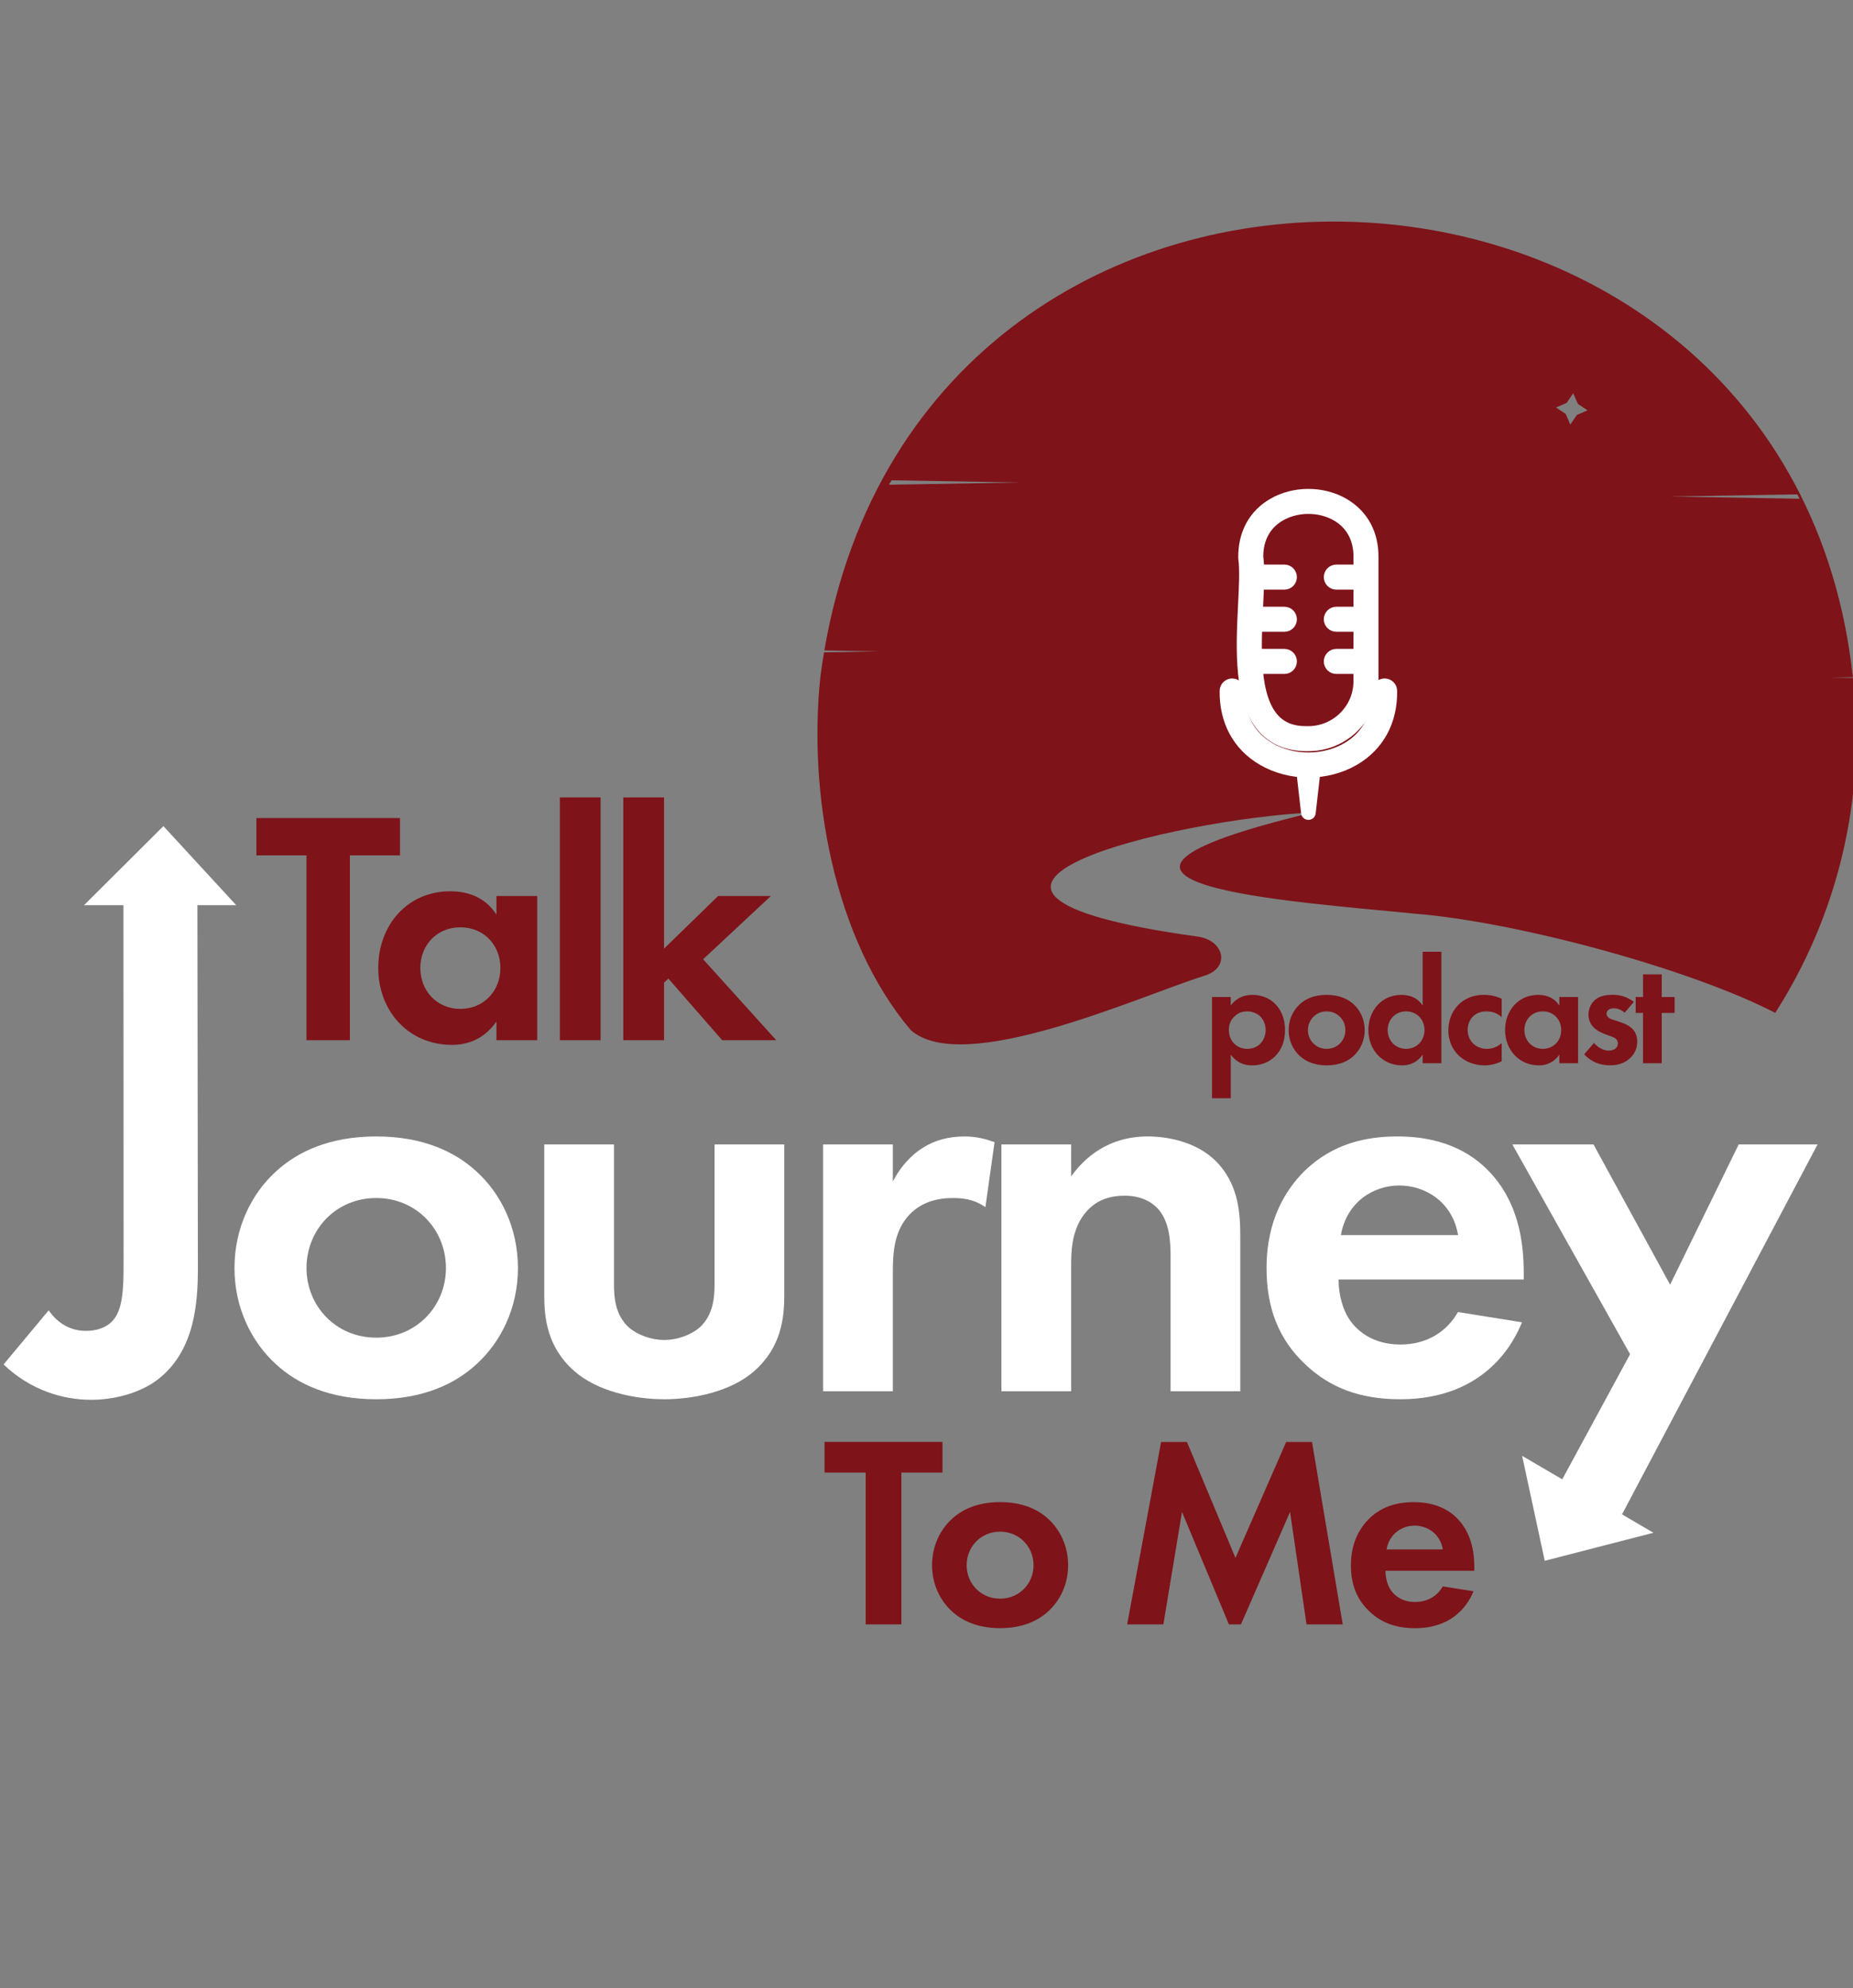 <svg xmlns="http://www.w3.org/2000/svg" width="96" height="103" viewBox="0 0 96 103" fill="none"><rect x="0" y="0" width="96" height="103" fill="#808080" stroke="none"/><g clip-path="url(#clip0_403_303)"><path d="M95.996 35.12L94.837 35.101L95.992 35.081C92.736 4.85 47.993 2.877 42.708 33.696L45.558 33.746L42.692 33.796C42.622 34.207 42.559 34.624 42.504 35.047C41.863 41.041 43.171 48.601 47.173 53.353C49.87 55.785 58.996 51.624 62.341 50.566C63.782 50.166 63.436 48.701 62.039 48.519C44.957 46.15 61.026 42.408 67.993 42.094C52.449 45.816 67.324 46.726 73.346 47.338C78.604 47.764 87.532 50.179 91.971 52.471C94.633 48.309 96.175 43.366 96.175 38.05C96.159 37.046 96.098 36.07 95.996 35.12ZM46.053 25.112C46.1 25.032 46.143 24.956 46.191 24.882L52.879 24.996L46.053 25.112ZM81.692 21.498L81.356 21.998L81.116 21.445L80.615 21.111L81.168 20.87L81.504 20.371L81.746 20.924L82.247 21.258L81.692 21.498ZM86.478 25.722L93.114 25.611C93.157 25.686 93.196 25.761 93.234 25.838L86.478 25.722Z" fill="#7E1319"></path><path d="M67.785 39.901C66.97 39.901 66.156 39.697 65.462 39.292C64.218 38.568 63.545 37.324 63.567 35.793C63.569 35.645 63.688 35.527 63.837 35.527C63.839 35.527 63.839 35.527 63.841 35.527C63.989 35.529 64.109 35.652 64.107 35.8C64.088 37.13 64.665 38.204 65.733 38.826C66.961 39.542 68.61 39.542 69.838 38.826C70.906 38.205 71.482 37.13 71.464 35.8C71.462 35.65 71.58 35.529 71.731 35.527C71.732 35.527 71.734 35.527 71.734 35.527C71.882 35.527 72.002 35.645 72.004 35.793C72.026 37.326 71.353 38.569 70.111 39.292C69.415 39.697 68.6 39.901 67.785 39.901Z" fill="white" stroke="white" stroke-width="0.759" stroke-miterlimit="10" stroke-linecap="round" stroke-linejoin="round"></path><path d="M67.687 38.537C66.818 38.537 66.113 38.268 65.592 37.736C64.273 36.385 64.409 33.595 64.52 31.35C64.569 30.401 64.612 29.507 64.531 28.909C64.511 27.694 65.032 26.734 65.993 26.175C67.063 25.551 68.501 25.551 69.573 26.174C70.534 26.734 71.052 27.692 71.036 28.875V35.29C71.036 37.08 69.576 38.536 67.784 38.536C67.751 38.537 67.719 38.537 67.687 38.537ZM67.785 26.243C67.252 26.243 66.721 26.375 66.267 26.639C65.479 27.096 65.055 27.888 65.07 28.868C65.154 29.482 65.109 30.36 65.061 31.375C64.955 33.514 64.823 36.177 65.978 37.36C66.415 37.806 66.984 38.018 67.78 37.997C69.283 37.997 70.5 36.782 70.5 35.29V28.87C70.514 27.89 70.09 27.098 69.304 26.639C68.848 26.375 68.317 26.243 67.785 26.243Z" fill="white" stroke="white" stroke-width="0.759" stroke-miterlimit="10" stroke-linecap="round" stroke-linejoin="round"></path><path d="M66.54 30.167H64.96C64.812 30.167 64.69 30.046 64.69 29.898C64.69 29.749 64.812 29.628 64.96 29.628H66.54C66.689 29.628 66.81 29.749 66.81 29.898C66.81 30.046 66.689 30.167 66.54 30.167Z" fill="white" stroke="white" stroke-width="0.759" stroke-miterlimit="10" stroke-linecap="round" stroke-linejoin="round"></path><path d="M70.611 30.167H69.233C69.084 30.167 68.963 30.046 68.963 29.898C68.963 29.749 69.084 29.628 69.233 29.628H70.611C70.759 29.628 70.881 29.749 70.881 29.898C70.881 30.046 70.759 30.167 70.611 30.167Z" fill="white" stroke="white" stroke-width="0.759" stroke-miterlimit="10" stroke-linecap="round" stroke-linejoin="round"></path><path d="M66.54 32.351H64.96C64.812 32.351 64.69 32.23 64.69 32.082C64.69 31.933 64.812 31.812 64.96 31.812H66.54C66.689 31.812 66.81 31.933 66.81 32.082C66.81 32.23 66.689 32.351 66.54 32.351Z" fill="white" stroke="white" stroke-width="0.759" stroke-miterlimit="10" stroke-linecap="round" stroke-linejoin="round"></path><path d="M70.611 32.351H69.233C69.084 32.351 68.963 32.23 68.963 32.082C68.963 31.933 69.084 31.812 69.233 31.812H70.611C70.759 31.812 70.881 31.933 70.881 32.082C70.881 32.23 70.759 32.351 70.611 32.351Z" fill="white" stroke="white" stroke-width="0.759" stroke-miterlimit="10" stroke-linecap="round" stroke-linejoin="round"></path><path d="M66.54 34.535H64.96C64.812 34.535 64.69 34.414 64.69 34.266C64.69 34.117 64.812 33.996 64.96 33.996H66.54C66.689 33.996 66.81 34.117 66.81 34.266C66.81 34.414 66.689 34.535 66.54 34.535Z" fill="white" stroke="white" stroke-width="0.759" stroke-miterlimit="10" stroke-linecap="round" stroke-linejoin="round"></path><path d="M70.611 34.535H69.233C69.084 34.535 68.963 34.414 68.963 34.266C68.963 34.117 69.084 33.996 69.233 33.996H70.611C70.759 33.996 70.881 34.117 70.881 34.266C70.881 34.414 70.759 34.535 70.611 34.535Z" fill="white" stroke="white" stroke-width="0.759" stroke-miterlimit="10" stroke-linecap="round" stroke-linejoin="round"></path><path d="M68.056 39.735L67.785 42.094L67.515 39.735C67.478 39.342 68.091 39.342 68.056 39.735Z" fill="white" stroke="white" stroke-width="0.759" stroke-miterlimit="10" stroke-linecap="round" stroke-linejoin="round"></path><path d="M46.697 76.286V84.151H44.849V76.286H42.719V74.698H48.828V76.286H46.697Z" fill="#7E1319"></path><path d="M54.299 78.68C54.911 79.233 55.337 80.083 55.337 81.089C55.337 82.081 54.911 82.932 54.299 83.484C53.773 83.966 52.977 84.347 51.812 84.347C50.648 84.347 49.852 83.966 49.326 83.484C48.714 82.931 48.288 82.081 48.288 81.089C48.288 80.083 48.714 79.233 49.326 78.68C49.852 78.198 50.648 77.817 51.812 77.817C52.979 77.817 53.773 78.198 54.299 78.68ZM53.546 81.091C53.546 80.127 52.807 79.348 51.812 79.348C50.818 79.348 50.079 80.127 50.079 81.091C50.079 82.026 50.803 82.82 51.812 82.82C52.822 82.818 53.546 82.026 53.546 81.091Z" fill="#7E1319"></path><path d="M60.155 74.7H61.492L64.007 80.707L66.635 74.7H67.972L69.564 84.151H67.689L66.835 78.327L64.291 84.151H63.667L61.237 78.327L60.271 84.151H58.396L60.155 74.7Z" fill="#7E1319"></path><path d="M76.339 82.436C76.155 82.89 75.459 84.349 73.312 84.349C72.317 84.349 71.564 84.066 70.954 83.486C70.272 82.849 69.988 82.055 69.988 81.091C69.988 79.872 70.485 79.121 70.925 78.682C71.65 77.974 72.503 77.819 73.242 77.819C74.493 77.819 75.217 78.314 75.643 78.825C76.296 79.605 76.382 80.568 76.382 81.234V81.375H71.779C71.779 81.742 71.879 82.14 72.078 82.41C72.262 82.665 72.647 82.991 73.314 82.991C73.967 82.991 74.464 82.679 74.749 82.183L76.339 82.436ZM74.749 80.268C74.607 79.431 73.924 79.035 73.285 79.035C72.647 79.035 71.977 79.446 71.836 80.268H74.749Z" fill="#7E1319"></path><path d="M18.126 44.312V53.888H15.877V44.312H13.283V42.379H20.722V44.312H18.126Z" fill="#7E1319"></path><path d="M25.72 46.417H27.832V53.888H25.72V52.921C24.96 54.008 23.956 54.129 23.42 54.129C21.119 54.129 19.596 52.334 19.596 50.143C19.596 47.934 21.101 46.174 23.316 46.174C23.887 46.174 25.012 46.278 25.72 47.383V46.417ZM21.776 50.145C21.776 51.335 22.64 52.266 23.851 52.266C25.062 52.266 25.926 51.335 25.926 50.145C25.926 48.955 25.062 48.039 23.851 48.039C22.64 48.039 21.776 48.953 21.776 50.145Z" fill="#7E1319"></path><path d="M31.116 41.31V53.888H29.005V41.31H31.116V41.31Z" fill="#7E1319"></path><path d="M34.403 41.31V49.144L37.205 46.417H39.938L36.426 49.695L40.216 53.888H37.414L34.628 50.696L34.403 50.903V53.888H32.292V41.31H34.403V41.31Z" fill="#7E1319"></path><path d="M24.672 60.676C23.577 59.672 21.919 58.874 19.491 58.874C17.063 58.874 15.405 59.672 14.31 60.676C13.036 61.827 12.148 63.599 12.148 65.695C12.148 67.762 13.036 69.534 14.31 70.686C15.405 71.691 17.063 72.489 19.491 72.489C21.919 72.489 23.577 71.691 24.672 70.686C25.946 69.535 26.833 67.764 26.833 65.695C26.833 63.599 25.946 61.827 24.672 60.676ZM19.491 69.298C17.389 69.298 15.879 67.644 15.879 65.695C15.879 63.688 17.419 62.063 19.491 62.063C21.563 62.063 23.103 63.686 23.103 65.695C23.103 67.646 21.593 69.298 19.491 69.298Z" fill="white"></path><path d="M37.019 66.523C37.019 67.203 36.959 68.119 36.249 68.768C35.806 69.152 35.095 69.418 34.414 69.418C33.732 69.418 33.022 69.152 32.578 68.768C31.868 68.119 31.809 67.203 31.809 66.523V59.288H28.197V67.114C28.197 68.267 28.345 69.801 29.766 71.041C30.95 72.075 32.845 72.489 34.414 72.489C35.983 72.489 37.877 72.075 39.062 71.041C40.482 69.801 40.631 68.265 40.631 67.114V59.288H37.019V66.523Z" fill="white"></path><path d="M47.855 59.436C47.589 59.584 46.819 60.116 46.256 61.208V59.288H42.643V72.075H46.256V65.933C46.256 65.048 46.286 63.954 46.966 63.097C47.676 62.211 48.683 62.064 49.365 62.064C50.106 62.064 50.58 62.212 51.052 62.537L51.526 59.17C51.111 59.022 50.608 58.874 49.986 58.874C49.129 58.874 48.419 59.081 47.855 59.436Z" fill="white"></path><path d="M59.463 58.874C57.391 58.874 56.176 59.996 55.495 60.94V59.286H51.882V72.073H55.495V65.546C55.495 64.807 55.525 63.892 56.056 63.065C56.589 62.268 57.33 61.943 58.276 61.943C58.633 61.943 59.402 62.002 59.964 62.593C60.615 63.272 60.645 64.393 60.645 65.103V72.073H64.257V64.04C64.257 62.8 64.139 61.529 63.25 60.437C62.245 59.199 60.586 58.874 59.463 58.874Z" fill="white"></path><path d="M72.548 69.653C71.156 69.653 70.356 68.973 69.972 68.442C69.557 67.881 69.349 67.053 69.349 66.286H78.942V65.99C78.942 64.602 78.765 62.594 77.402 60.971C76.514 59.907 75.003 58.874 72.398 58.874C70.857 58.874 69.081 59.199 67.571 60.676C66.653 61.592 65.617 63.156 65.617 65.695C65.617 67.703 66.209 69.357 67.63 70.686C68.904 71.898 70.473 72.489 72.545 72.489C77.016 72.489 78.466 69.446 78.851 68.502L75.534 67.971C74.947 69.004 73.911 69.653 72.548 69.653ZM72.489 61.415C73.822 61.415 75.243 62.241 75.54 63.984H69.469C69.766 62.271 71.158 61.415 72.489 61.415Z" fill="white"></path><path d="M94.164 59.288H90.078L86.525 66.552L82.556 59.288H78.352L84.451 70.155L80.937 76.637L78.858 75.42L80.03 80.857L85.659 79.405L84.034 78.452L94.164 59.288Z" fill="white"></path><path d="M10.227 46.894H12.238L8.466 42.797L4.352 46.894H6.395L6.402 65.076C6.402 66.288 6.432 67.587 5.958 68.265C5.751 68.59 5.277 68.945 4.448 68.945C3.53 68.945 2.908 68.443 2.523 67.881L0.185 70.686C1.605 72.044 3.294 72.517 4.715 72.517C5.899 72.517 7.083 72.192 7.942 71.632C10.134 70.156 10.252 67.409 10.252 65.667L10.227 46.894Z" fill="white"></path><path d="M63.762 56.893H62.792V51.651H63.762V52.095C63.912 51.881 64.247 51.54 64.882 51.54C65.184 51.54 65.667 51.611 66.057 52C66.311 52.254 66.574 52.682 66.574 53.362C66.574 54.138 66.233 54.557 66.034 54.748C65.773 54.995 65.376 55.193 64.868 55.193C64.63 55.193 64.145 55.153 63.764 54.638V56.893H63.762ZM63.991 52.625C63.776 52.807 63.665 53.044 63.665 53.362C63.665 53.679 63.792 53.94 63.984 54.106C64.111 54.217 64.317 54.336 64.619 54.336C64.937 54.336 65.143 54.209 65.27 54.09C65.476 53.899 65.572 53.615 65.572 53.362C65.572 53.108 65.469 52.823 65.279 52.641C65.104 52.482 64.85 52.395 64.621 52.395C64.365 52.395 64.166 52.466 63.991 52.625Z" fill="#7E1319"></path><path d="M70.122 52.022C70.464 52.331 70.702 52.805 70.702 53.369C70.702 53.924 70.464 54.399 70.122 54.707C69.829 54.977 69.383 55.191 68.732 55.191C68.081 55.191 67.635 54.977 67.342 54.707C67 54.399 66.762 53.924 66.762 53.369C66.762 52.807 67 52.332 67.342 52.022C67.635 51.752 68.081 51.538 68.732 51.538C69.383 51.54 69.829 51.754 70.122 52.022ZM69.702 53.369C69.702 52.83 69.288 52.395 68.732 52.395C68.175 52.395 67.762 52.83 67.762 53.369C67.762 53.892 68.167 54.336 68.732 54.336C69.296 54.336 69.702 53.892 69.702 53.369Z" fill="#7E1319"></path><path d="M73.704 49.306H74.674V55.08H73.704V54.636C73.355 55.136 72.893 55.191 72.648 55.191C71.593 55.191 70.893 54.367 70.893 53.362C70.893 52.348 71.584 51.54 72.6 51.54C72.861 51.54 73.378 51.588 73.704 52.095V49.306ZM71.893 53.362C71.893 53.908 72.29 54.336 72.847 54.336C73.403 54.336 73.8 53.908 73.8 53.362C73.8 52.816 73.403 52.395 72.847 52.395C72.29 52.395 71.893 52.814 71.893 53.362Z" fill="#7E1319"></path><path d="M77.801 52.696C77.595 52.505 77.341 52.395 77.007 52.395C76.362 52.395 76.037 52.862 76.037 53.362C76.037 53.924 76.457 54.336 77.037 54.336C77.252 54.336 77.538 54.274 77.799 54.035V54.977C77.608 55.071 77.307 55.191 76.91 55.191C76.37 55.191 75.894 54.986 75.584 54.691C75.323 54.445 75.037 54.019 75.037 53.376C75.037 52.775 75.284 52.291 75.632 51.983C76.053 51.61 76.538 51.538 76.871 51.538C77.228 51.538 77.522 51.61 77.799 51.743V52.696H77.801Z" fill="#7E1319"></path><path d="M80.787 51.651H81.757V55.08H80.787V54.636C80.438 55.136 79.976 55.191 79.731 55.191C78.676 55.191 77.976 54.367 77.976 53.362C77.976 52.348 78.667 51.54 79.683 51.54C79.944 51.54 80.461 51.588 80.787 52.095V51.651ZM78.976 53.362C78.976 53.908 79.374 54.336 79.93 54.336C80.486 54.336 80.883 53.908 80.883 53.362C80.883 52.816 80.486 52.395 79.93 52.395C79.374 52.395 78.976 52.814 78.976 53.362Z" fill="#7E1319"></path><path d="M84.17 52.466C83.939 52.252 83.71 52.236 83.606 52.236C83.376 52.236 83.233 52.347 83.233 52.513C83.233 52.6 83.272 52.734 83.542 52.821L83.773 52.893C84.043 52.98 84.447 53.114 84.646 53.383C84.75 53.526 84.821 53.731 84.821 53.954C84.821 54.263 84.718 54.572 84.44 54.825C84.163 55.078 83.828 55.189 83.408 55.189C82.694 55.189 82.288 54.848 82.073 54.618L82.581 54.031C82.773 54.252 83.057 54.427 83.344 54.427C83.614 54.427 83.819 54.293 83.819 54.054C83.819 53.84 83.644 53.753 83.517 53.706L83.295 53.628C83.048 53.54 82.764 53.43 82.556 53.216C82.397 53.05 82.295 52.836 82.295 52.559C82.295 52.227 82.454 51.949 82.653 51.783C82.923 51.569 83.272 51.536 83.551 51.536C83.805 51.536 84.209 51.569 84.648 51.901L84.17 52.466Z" fill="#7E1319"></path><path d="M86.091 52.475V55.08H85.122V52.475H84.741V51.651H85.122V50.478H86.091V51.651H86.759V52.475H86.091Z" fill="#7E1319"></path></g><defs><clipPath id="clip0_403_303"><rect width="96" height="103" fill="white"></rect></clipPath></defs></svg>